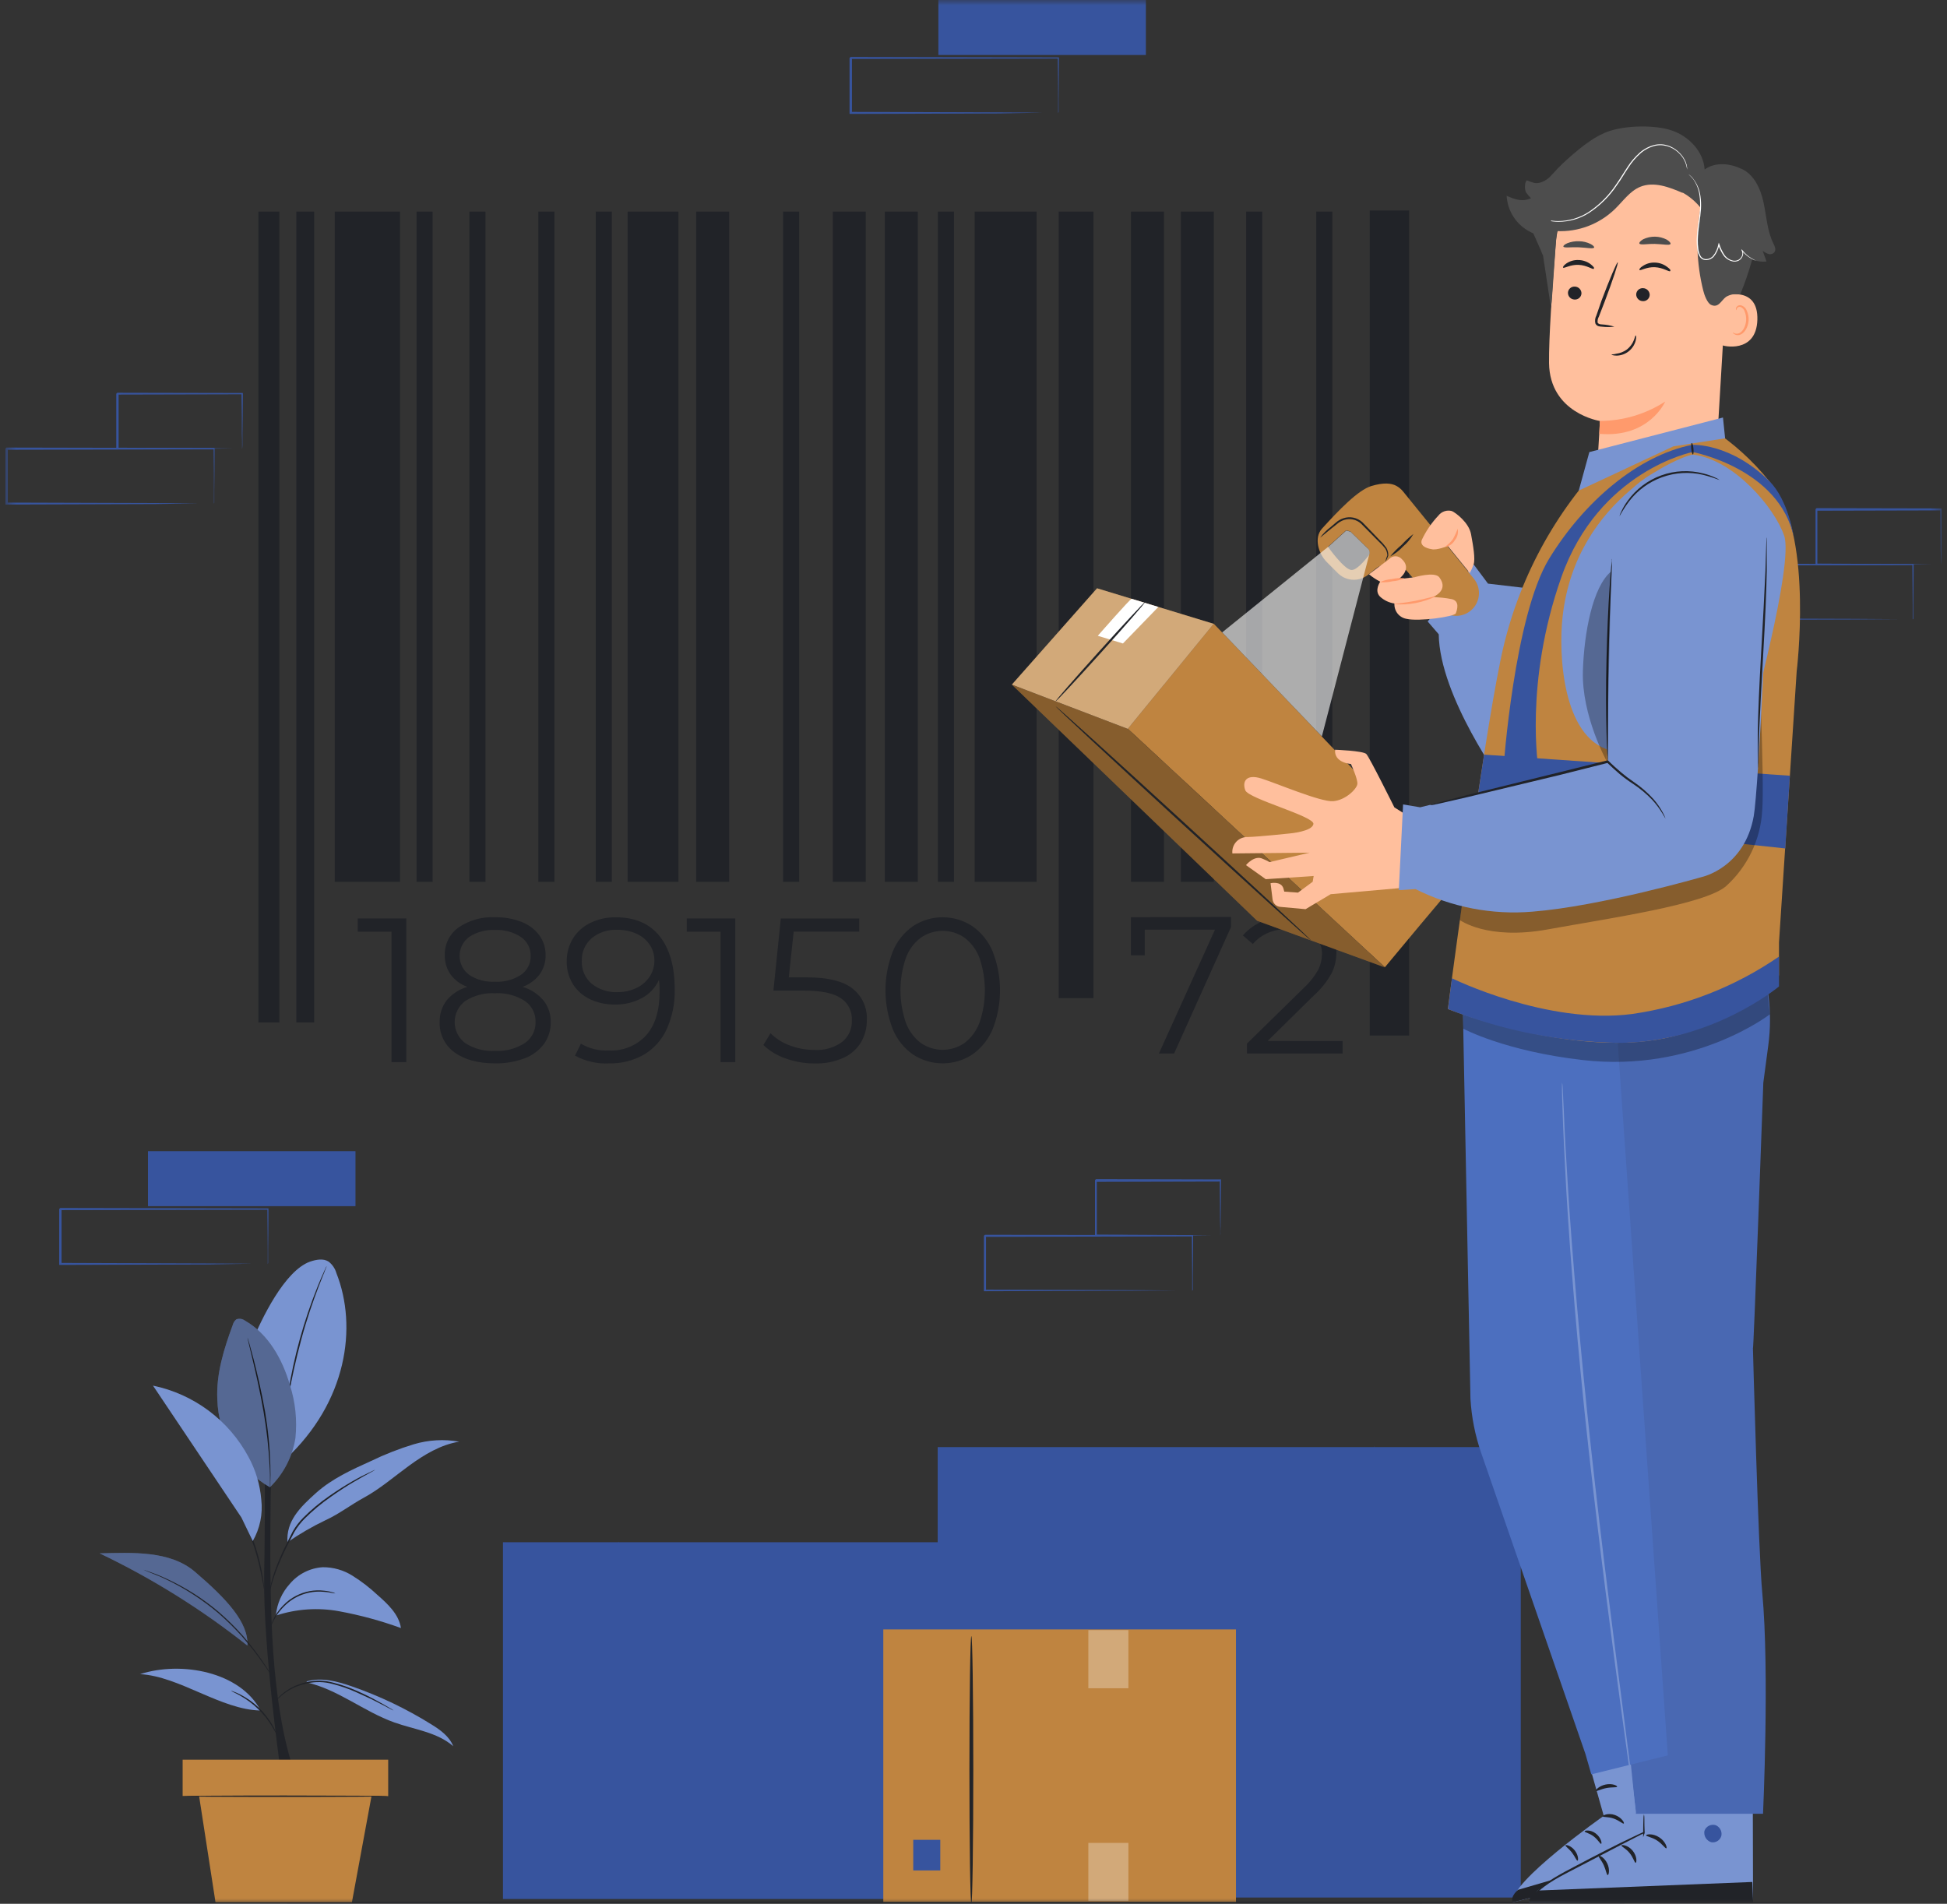 <?xml version="1.0" encoding="UTF-8"?> <svg xmlns="http://www.w3.org/2000/svg" width="181" height="177" viewBox="0 0 181 177" fill="none"><rect x="0" y="0" width="181" height="177" fill="#333333" stroke="none"/><g clip-path="url(#clip0_777_14854)"><mask id="mask0_777_14854" style="mask-type:luminance" maskUnits="userSpaceOnUse" x="0" y="0" width="181" height="177"><path d="M180.5 0H0.5V177H180.5V0Z" fill="white"></path></mask><g mask="url(#mask0_777_14854)"><path d="M33.047 107.027H13.756V112.139H33.047V107.027Z" fill="#37549E"></path><path d="M24.89 117.524C24.89 117.524 24.89 117.489 24.89 117.429V117.167C24.89 116.929 24.89 116.591 24.89 116.162C24.89 115.28 24.87 114.01 24.854 112.413L24.914 112.472L5.623 112.508C5.666 112.465 5.524 112.608 5.722 112.413V115.002C5.722 115.852 5.722 116.694 5.722 117.516L5.627 117.417L19.374 117.465L23.434 117.489H24.529H24.818C24.851 117.485 24.885 117.485 24.918 117.489H24.83H24.553H23.478L19.414 117.56L5.599 117.604H5.504V117.509C5.504 116.686 5.504 115.844 5.504 114.994V112.405L5.603 112.306L24.894 112.345H24.957V112.397C24.957 114.01 24.933 115.292 24.925 116.182C24.925 116.607 24.925 116.937 24.925 117.175C24.925 117.278 24.925 117.362 24.925 117.425C24.919 117.46 24.907 117.493 24.89 117.524Z" fill="#37549E"></path><path d="M106.525 0H87.234V5.112H106.525V0Z" fill="#37549E"></path><path d="M98.368 10.497C98.368 10.497 98.368 10.461 98.368 10.402V10.139C98.368 9.901 98.368 9.563 98.368 9.135C98.368 8.253 98.368 6.982 98.333 5.385L98.392 5.445L79.101 5.481L79.201 5.385V7.983C79.201 8.837 79.201 9.675 79.201 10.497L79.105 10.402L92.853 10.445L96.913 10.469H98.007H98.297H98.396H98.309H98.031H96.957L92.888 10.548L79.074 10.592H78.978V10.497C78.978 9.673 78.978 8.835 78.978 7.983V5.393L79.078 5.294L98.368 5.334H98.44V5.393C98.44 7.006 98.416 8.289 98.408 9.178C98.408 9.603 98.408 9.933 98.408 10.171C98.408 10.274 98.408 10.358 98.408 10.421C98.398 10.448 98.385 10.473 98.368 10.497Z" fill="#37549E"></path><path d="M110.831 120.003C110.827 119.973 110.827 119.942 110.831 119.912V119.65C110.831 119.407 110.831 119.074 110.831 118.645C110.831 117.763 110.811 116.492 110.799 114.892L110.858 114.951L91.568 114.991C91.612 114.947 91.469 115.09 91.663 114.892V119.999L91.568 119.904L105.315 119.947L109.371 119.975H110.47H110.755H110.858C110.828 119.979 110.797 119.979 110.767 119.975H110.493H109.415L105.382 120.003L91.568 120.047H91.469V114.895C91.663 114.701 91.524 114.844 91.568 114.8L110.858 114.836H110.918V114.895C110.918 116.512 110.894 117.791 110.886 118.684C110.886 119.109 110.886 119.439 110.886 119.677V119.928C110.87 119.954 110.851 119.98 110.831 120.003Z" fill="#37549E"></path><path d="M113.445 114.892C113.445 114.892 113.445 114.856 113.445 114.796C113.445 114.737 113.445 114.633 113.445 114.526C113.445 114.272 113.445 113.93 113.425 113.501C113.425 112.604 113.405 111.337 113.389 109.78L113.456 109.852L101.866 109.879L101.965 109.78V112.397C101.965 113.255 101.965 114.081 101.965 114.876L101.87 114.784L110.161 114.828L112.58 114.852H113.23H113.46C113.391 114.857 113.32 114.857 113.25 114.852H112.62L110.241 114.88L101.886 114.923H101.795V114.828C101.795 114.034 101.795 113.208 101.795 112.35V109.72L101.894 109.621L113.484 109.649H113.508V109.72C113.508 111.309 113.48 112.576 113.472 113.482C113.472 113.907 113.472 114.244 113.453 114.49C113.464 114.624 113.461 114.758 113.445 114.892Z" fill="#37549E"></path><path d="M19.89 46.83C19.89 46.83 19.89 46.794 19.89 46.735V46.473C19.89 46.234 19.89 45.897 19.89 45.468C19.89 44.586 19.89 43.319 19.858 41.719L19.918 41.778L0.627 41.818C0.671 41.774 0.528 41.913 0.726 41.719V43.017C0.726 43.45 0.726 43.879 0.726 44.308V46.822L0.631 46.727L14.378 46.77L18.435 46.798H19.533H19.818H19.922H19.834H19.557H18.482L14.414 46.866L0.599 46.91H0.5V46.814C0.5 45.993 0.5 45.155 0.5 44.3V41.711L0.599 41.611L19.89 41.651H19.949V41.703C19.949 43.315 19.925 44.598 19.918 45.488C19.918 45.913 19.918 46.242 19.918 46.481V46.731C19.913 46.765 19.904 46.799 19.89 46.83Z" fill="#37549E"></path><path d="M22.506 41.702C22.5 41.669 22.5 41.636 22.506 41.603C22.506 41.532 22.506 41.44 22.506 41.333C22.506 41.083 22.506 40.741 22.486 40.308C22.486 39.411 22.486 38.148 22.45 36.591L22.522 36.658L10.931 36.686L11.027 36.591V39.24C11.027 40.094 11.027 40.924 11.027 41.718L10.935 41.623L19.227 41.667L21.641 41.694H22.292H22.526C22.456 41.7 22.385 41.7 22.316 41.694H21.681L19.302 41.718L10.947 41.762H10.809V41.702C10.809 40.908 10.809 40.078 10.809 39.224V36.615C10.785 36.615 10.995 36.428 10.908 36.515L22.506 36.539H22.577V36.611C22.577 38.199 22.546 39.466 22.538 40.372C22.538 40.797 22.538 41.134 22.538 41.381C22.538 41.627 22.51 41.722 22.506 41.702Z" fill="#37549E"></path><path d="M177.811 57.589C177.807 57.558 177.807 57.528 177.811 57.497V57.235C177.811 56.997 177.811 56.659 177.811 56.23C177.811 55.349 177.791 54.078 177.779 52.477L177.838 52.537L158.548 52.577C158.591 52.533 158.449 52.676 158.643 52.477V57.589L158.548 57.493L172.295 57.537L176.351 57.565H177.45H177.735H177.838C177.838 57.565 177.811 57.565 177.747 57.565H177.474H176.395L172.362 57.593L158.548 57.636H158.449V52.497C158.643 52.303 158.504 52.446 158.548 52.402L177.838 52.438H177.898V52.497C177.898 54.114 177.874 55.392 177.866 56.286C177.866 56.711 177.866 57.041 177.866 57.279V57.529C177.849 57.551 177.831 57.571 177.811 57.589Z" fill="#37549E"></path><path d="M180.429 52.493C180.423 52.462 180.423 52.429 180.429 52.398C180.429 52.323 180.429 52.235 180.429 52.128C180.429 51.874 180.429 51.532 180.409 51.103C180.409 50.206 180.389 48.939 180.373 47.382L180.444 47.453L168.854 47.481C168.763 47.569 168.969 47.362 168.949 47.382V50.011C168.949 50.869 168.949 51.695 168.949 52.489L168.854 52.398L177.145 52.442L179.564 52.469H180.214H180.448C180.378 52.475 180.308 52.475 180.238 52.469H179.604L177.225 52.497L168.87 52.541H168.779V52.446C168.779 51.651 168.779 50.825 168.779 49.967V47.338C168.755 47.362 168.965 47.151 168.878 47.243L180.468 47.267H180.52V47.334C180.52 48.923 180.492 50.19 180.484 51.095C180.484 51.52 180.484 51.858 180.464 52.108C180.46 52.237 180.448 52.366 180.429 52.493Z" fill="#37549E"></path><path d="M46.758 176.555H89.693V143.384H46.758V176.555Z" fill="#37549E"></path><path d="M57.515 176.341C57.575 176.341 57.622 168.946 57.622 159.831C57.622 150.716 57.575 143.317 57.515 143.317C57.456 143.317 57.408 150.708 57.408 159.831C57.408 168.953 57.456 176.341 57.515 176.341Z" fill="#37549E"></path><path d="M50.398 172.73H53.69V169.005H50.398V172.73Z" fill="#37549E"></path><path d="M76.596 143.472H71.719V150.549H76.596V143.472Z" fill="#37549E"></path><path d="M76.596 169.379H71.719V176.456H76.596V169.379Z" fill="#37549E"></path><path d="M141.376 134.539H87.172V176.416H141.376V134.539Z" fill="#37549E"></path><path d="M127.783 176.118C127.723 176.118 127.676 166.785 127.676 155.271C127.676 143.757 127.723 134.424 127.783 134.424C127.842 134.424 127.89 143.757 127.89 155.271C127.89 166.785 127.854 176.118 127.783 176.118Z" fill="#37549E"></path><path d="M136.779 166.884H132.623V171.59H136.779V166.884Z" fill="#37549E"></path><path d="M109.869 134.646H103.711V143.583H109.869V134.646Z" fill="#37549E"></path><path d="M109.869 167.353H103.711V176.289H109.869V167.353Z" fill="#37549E"></path><path d="M172.506 176.892C172.506 176.952 135.051 177 88.861 177C42.67 177 5.195 176.952 5.195 176.892C5.195 176.833 42.643 176.789 88.861 176.789C135.079 176.789 172.506 176.837 172.506 176.892Z" fill="#212328"></path><path d="M26.146 165.065C26.146 165.065 24.425 153.218 24.56 146.323C24.695 139.428 24.56 131.672 24.56 131.672H25.353C25.353 131.672 24.814 145.358 25.401 153.611C25.988 161.864 27.522 165.065 27.522 165.065H26.146Z" fill="#212328"></path><path d="M31.27 118.355C31.148 117.934 30.895 117.562 30.549 117.294C30.045 116.973 29.387 117.108 28.828 117.294C26.449 118.144 24.307 122.616 23.336 124.972L26.508 135.695C32.258 130.369 33.253 123.371 31.27 118.355Z" fill="#7994D1"></path><path d="M30.362 117.716C30.362 117.716 30.362 117.767 30.319 117.855C30.275 117.942 30.223 118.089 30.164 118.252C30.021 118.59 29.827 119.082 29.593 119.69C29.125 120.909 28.526 122.613 28.007 124.535C27.488 126.457 27.111 128.225 26.885 129.512C26.77 130.151 26.686 130.675 26.631 131.037C26.603 131.203 26.579 131.343 26.564 131.434C26.558 131.484 26.548 131.533 26.532 131.581C26.526 131.532 26.526 131.483 26.532 131.434C26.532 131.323 26.56 131.184 26.576 131.013C26.615 130.651 26.686 130.123 26.79 129.48C27.327 126.109 28.241 122.809 29.514 119.642C29.759 119.034 29.97 118.546 30.124 118.216L30.303 117.819C30.32 117.783 30.339 117.748 30.362 117.716Z" fill="#212328"></path><path d="M25.104 138.277C23.657 137.452 22.445 136.268 21.587 134.839C20.728 133.409 20.252 131.782 20.203 130.115C20.088 127.732 20.818 125.397 21.647 123.16C21.698 122.958 21.817 122.78 21.984 122.656C22.116 122.61 22.258 122.598 22.396 122.62C22.534 122.642 22.665 122.698 22.777 122.783C24.942 124.018 26.254 126.358 26.952 128.772C27.461 130.361 27.635 132.038 27.464 133.697C27.186 135.441 26.352 137.048 25.084 138.277" fill="#7994D1"></path><path d="M25.103 138.277C25.098 138.229 25.098 138.181 25.103 138.134C25.103 138.027 25.103 137.892 25.103 137.737C25.103 137.379 25.103 136.863 25.06 136.224C24.973 134.562 24.788 132.907 24.505 131.267C24.175 129.345 23.775 127.621 23.478 126.378C23.331 125.77 23.212 125.27 23.125 124.904C23.089 124.742 23.057 124.607 23.034 124.507C23.02 124.461 23.012 124.413 23.01 124.364C23.03 124.407 23.047 124.453 23.057 124.499C23.089 124.603 23.129 124.734 23.176 124.896C23.271 125.238 23.41 125.738 23.573 126.358C23.89 127.597 24.306 129.321 24.64 131.247C24.918 132.894 25.082 134.558 25.131 136.228C25.151 136.867 25.151 137.383 25.131 137.745C25.131 137.912 25.131 138.047 25.131 138.142C25.129 138.188 25.119 138.234 25.103 138.277Z" fill="#212328"></path><g opacity="0.3"><path d="M25.104 138.277C23.657 137.452 22.445 136.268 21.587 134.839C20.728 133.409 20.252 131.782 20.203 130.115C20.088 127.732 20.818 125.397 21.647 123.16C21.698 122.958 21.817 122.78 21.984 122.656C22.116 122.61 22.258 122.598 22.396 122.62C22.534 122.642 22.665 122.698 22.777 122.783C24.942 124.018 26.254 126.358 26.952 128.772C27.461 130.361 27.635 132.038 27.464 133.697C27.186 135.441 26.352 137.048 25.084 138.277" fill="black"></path></g><path d="M28.467 156.407C31.401 157.054 33.82 159.128 36.651 160.136C38.523 160.804 40.64 161.038 42.135 162.349C41.778 161.443 40.945 160.839 40.101 160.319C37.769 158.864 35.282 157.675 32.686 156.776C31.354 156.316 29.91 155.93 28.55 156.308" fill="#7994D1"></path><path d="M24.227 159.028C20.551 158.968 16.693 155.851 13.025 155.648C16.852 154.409 22.332 155.422 24.227 159.028Z" fill="#7994D1"></path><path d="M25.662 150.199C27.556 149.577 29.575 149.441 31.535 149.802C33.487 150.162 35.406 150.684 37.273 151.363C37.082 150.084 36.051 149.127 35.08 148.277C34.371 147.612 33.599 147.017 32.776 146.502C31.946 145.975 30.983 145.699 30 145.707C29.415 145.745 28.843 145.9 28.319 146.165C27.795 146.429 27.33 146.796 26.951 147.244C26.209 148.057 25.751 149.09 25.646 150.187" fill="#7994D1"></path><path d="M18.122 146.132C15.806 144.147 12.305 144.349 9.264 144.417C14.148 146.751 18.756 149.627 22.999 152.991C23.122 150.839 21.044 148.631 18.122 146.132Z" fill="#7994D1"></path><g opacity="0.3"><path d="M18.122 146.132C15.806 144.147 12.305 144.349 9.264 144.417C14.148 146.751 18.756 149.627 22.999 152.991C23.122 150.839 21.044 148.631 18.122 146.132Z" fill="black"></path></g><path d="M26.701 143.404C27.833 142.618 29.027 141.925 30.27 141.331C31.487 140.779 32.625 139.897 33.799 139.258C35.325 138.431 36.646 137.272 38.046 136.255C39.445 135.238 40.984 134.305 42.693 134.035C41.283 133.783 39.834 133.866 38.462 134.277C37.102 134.691 35.776 135.21 34.497 135.83C32.693 136.644 30.857 137.478 29.382 138.801C27.907 140.123 26.574 141.426 26.729 143.404" fill="#7994D1"></path><path d="M36.584 159.029C36.542 159.016 36.502 158.999 36.465 158.977L36.144 158.81C35.87 158.663 35.47 158.445 34.954 158.191C34.709 158.06 34.435 157.925 34.138 157.794C33.84 157.663 33.519 157.504 33.182 157.357C32.452 157.025 31.695 156.759 30.918 156.562C30.15 156.348 29.34 156.327 28.562 156.503C28.222 156.576 27.888 156.675 27.563 156.801C26.873 157.081 26.253 157.508 25.743 158.052C25.529 158.282 25.426 158.421 25.418 158.413C25.436 158.375 25.459 158.339 25.485 158.306C25.553 158.206 25.627 158.11 25.707 158.02C25.996 157.679 26.332 157.382 26.707 157.138C26.963 156.965 27.237 156.819 27.524 156.701C27.851 156.568 28.189 156.462 28.535 156.384C29.331 156.2 30.161 156.216 30.95 156.431C31.732 156.628 32.495 156.893 33.23 157.226C33.571 157.377 33.888 157.524 34.185 157.674C34.483 157.825 34.752 157.96 34.998 158.099C35.494 158.362 35.886 158.592 36.156 158.755L36.465 158.941C36.508 158.965 36.548 158.994 36.584 159.029Z" fill="#212328"></path><path d="M21.485 157.201C21.564 157.213 21.642 157.235 21.715 157.269C21.919 157.344 22.119 157.432 22.313 157.531C23.609 158.187 24.679 159.216 25.386 160.486C25.491 160.676 25.585 160.872 25.668 161.074C25.727 161.217 25.755 161.3 25.743 161.3C25.731 161.3 25.588 160.998 25.303 160.534C24.566 159.31 23.52 158.303 22.27 157.614C21.794 157.348 21.477 157.225 21.485 157.201Z" fill="#212328"></path><path d="M13.355 145.95L13.51 145.994L13.954 146.153L14.648 146.411C14.918 146.51 15.215 146.661 15.548 146.808C17.27 147.607 18.877 148.632 20.326 149.858C21.118 150.541 21.864 151.276 22.559 152.059C23.189 152.789 23.724 153.472 24.145 154.068C24.565 154.664 24.882 155.16 25.1 155.502L25.35 155.899C25.384 155.943 25.412 155.991 25.433 156.042C25.396 156.002 25.362 155.96 25.33 155.915C25.267 155.828 25.172 155.701 25.057 155.518C24.827 155.184 24.498 154.7 24.07 154.112C23.641 153.524 23.106 152.849 22.483 152.126C21.788 151.352 21.045 150.622 20.259 149.942C18.814 148.725 17.222 147.694 15.521 146.876C15.191 146.725 14.898 146.57 14.632 146.478L13.946 146.2L13.514 146.022C13.459 146.003 13.406 145.979 13.355 145.95Z" fill="#212328"></path><path d="M31.175 148.142C31.076 148.138 30.978 148.125 30.882 148.102L30.545 148.039C30.414 148.015 30.259 148.015 30.093 147.995C29.42 147.931 28.741 148.018 28.106 148.25C27.471 148.481 26.895 148.851 26.421 149.334C26.14 149.61 25.891 149.918 25.679 150.251C25.488 150.56 25.32 150.883 25.176 151.216C25.186 151.116 25.211 151.018 25.251 150.926C25.344 150.673 25.461 150.43 25.6 150.199C25.804 149.854 26.051 149.535 26.334 149.25C26.678 148.89 27.08 148.591 27.523 148.365C28.321 147.95 29.224 147.784 30.116 147.888C30.287 147.912 30.442 147.92 30.572 147.951L30.91 148.039C31.003 148.06 31.092 148.095 31.175 148.142Z" fill="#212328"></path><path d="M34.87 136.652C34.826 136.686 34.778 136.716 34.727 136.74L34.331 136.962C33.974 137.153 33.462 137.439 32.84 137.804C32.217 138.169 31.488 138.638 30.71 139.194C29.861 139.785 29.065 140.449 28.331 141.18C27.955 141.556 27.629 141.979 27.36 142.439C27.106 142.911 26.876 143.376 26.67 143.773C26.29 144.531 25.95 145.308 25.651 146.101C25.451 146.638 25.283 147.187 25.147 147.745C25.056 148.142 25.02 148.361 25.009 148.357C25.002 148.302 25.002 148.248 25.009 148.194C25.009 148.09 25.044 147.932 25.084 147.733C25.196 147.169 25.349 146.614 25.544 146.073C25.831 145.27 26.165 144.485 26.543 143.722C26.753 143.293 26.979 142.84 27.217 142.375C27.49 141.903 27.825 141.468 28.212 141.084C28.945 140.352 29.741 139.688 30.592 139.099C31.385 138.543 32.114 138.094 32.745 137.728C33.375 137.363 33.895 137.101 34.259 136.934L34.68 136.732C34.74 136.698 34.804 136.671 34.87 136.652Z" fill="#212328"></path><path d="M24.566 147.797C24.53 147.697 24.506 147.593 24.494 147.487C24.451 147.261 24.395 146.975 24.332 146.637C24.156 145.704 23.924 144.782 23.638 143.877C23.341 142.974 22.99 142.089 22.587 141.228L22.23 140.434C22.181 140.34 22.141 140.241 22.111 140.14C22.177 140.224 22.231 140.316 22.274 140.414C22.373 140.592 22.508 140.855 22.67 141.184C23.1 142.037 23.465 142.921 23.761 143.829C24.052 144.738 24.273 145.667 24.423 146.609C24.482 146.971 24.522 147.265 24.542 147.467C24.561 147.576 24.569 147.687 24.566 147.797Z" fill="#212328"></path><path d="M24.29 139.424C24.176 138.032 23.77 136.679 23.101 135.453C22.195 133.765 20.93 132.297 19.396 131.151C17.862 130.006 16.096 129.212 14.223 128.824C16.969 132.912 19.709 137 22.443 141.088L23.497 143.277C24.166 142.111 24.445 140.76 24.29 139.424Z" fill="#7994D1"></path><path d="M36.087 163.6H16.979V166.991H36.087V163.6Z" fill="#BF8440"></path><path d="M18.406 166.32L20.032 176.845H32.717L34.66 166.32H18.406Z" fill="#BF8440"></path><path d="M36.075 166.999C36.075 167.035 31.765 167.063 26.448 167.063C21.13 167.063 16.824 167.035 16.824 166.999C16.824 166.963 21.13 166.932 26.448 166.932C31.765 166.932 36.075 166.959 36.075 166.999Z" fill="#212328"></path><path d="M82.115 176.817H114.9V151.49H82.115V176.817Z" fill="#BF8440"></path><path d="M84.898 173.898H87.412V171.051H84.898V173.898Z" fill="#37549E"></path><g opacity="0.3"><path d="M104.9 151.554H101.176V156.959H104.9V151.554Z" fill="white"></path></g><g opacity="0.3"><path d="M104.9 171.337H101.176V176.742H104.9V171.337Z" fill="white"></path></g><path d="M90.3 176.992C90.2 176.992 90.121 171.431 90.121 164.549C90.121 157.666 90.2 152.109 90.3 152.109C90.399 152.109 90.482 157.67 90.482 164.549C90.482 171.427 90.399 176.992 90.3 176.992Z" fill="#212328"></path><path d="M25.972 19.672H24.021V95.058H25.972V19.672Z" fill="#212328"></path><path d="M29.204 19.672H27.551V95.058H29.204V19.672Z" fill="#212328"></path><path d="M37.186 19.672H31.119V81.987H37.186V19.672Z" fill="#212328"></path><path d="M40.219 19.672H38.725V81.987H40.219V19.672Z" fill="#212328"></path><path d="M45.132 19.672H43.637V81.987H45.132V19.672Z" fill="#212328"></path><path d="M51.54 19.672H50.045V81.987H51.54V19.672Z" fill="#212328"></path><path d="M56.878 19.672H55.383V81.987H56.878V19.672Z" fill="#212328"></path><path d="M74.292 19.672H72.797V81.987H74.292V19.672Z" fill="#212328"></path><path d="M101.648 19.672H98.42V92.798H101.648V19.672Z" fill="#212328"></path><path d="M117.342 19.672H115.848V81.987H117.342V19.672Z" fill="#212328"></path><path d="M123.86 19.672H122.365V81.987H123.86V19.672Z" fill="#212328"></path><path d="M130.999 19.572H127.336V96.273H130.999V19.572Z" fill="#212328"></path><path d="M88.686 19.672H87.191V81.987H88.686V19.672Z" fill="#212328"></path><path d="M67.786 19.672H64.721V81.987H67.786V19.672Z" fill="#212328"></path><path d="M80.485 19.672H77.42V81.987H80.485V19.672Z" fill="#212328"></path><path d="M85.323 19.672H82.258V81.987H85.323V19.672Z" fill="#212328"></path><path d="M108.207 19.672H105.141V81.987H108.207V19.672Z" fill="#212328"></path><path d="M112.842 19.672H109.777V81.987H112.842V19.672Z" fill="#212328"></path><path d="M96.367 19.672H90.606V81.987H96.367V19.672Z" fill="#212328"></path><path d="M63.07 19.672H58.348V81.987H63.07V19.672Z" fill="#212328"></path><path d="M37.772 85.391V98.747H36.396V86.618H33.256V85.391H37.772Z" fill="#212328"></path><path d="M50.52 93.007C50.977 93.58 51.217 94.296 51.199 95.029C51.214 95.756 50.992 96.469 50.568 97.059C50.109 97.669 49.484 98.134 48.768 98.397C47.888 98.724 46.954 98.882 46.016 98.862C44.43 98.862 43.173 98.519 42.245 97.833C41.804 97.515 41.448 97.092 41.209 96.603C40.969 96.114 40.854 95.573 40.873 95.029C40.852 94.296 41.084 93.577 41.531 92.996C42.033 92.4 42.699 91.966 43.447 91.749C42.822 91.529 42.277 91.126 41.884 90.593C41.521 90.07 41.333 89.446 41.349 88.809C41.334 88.309 41.441 87.813 41.663 87.364C41.884 86.915 42.212 86.528 42.618 86.236C43.615 85.553 44.809 85.217 46.016 85.279C46.857 85.262 47.693 85.407 48.478 85.708C49.131 85.958 49.702 86.384 50.128 86.939C50.523 87.481 50.73 88.138 50.719 88.809C50.733 89.449 50.538 90.075 50.164 90.593C49.758 91.124 49.207 91.525 48.578 91.749C49.334 91.969 50.009 92.407 50.52 93.007ZM48.788 96.979C49.105 96.761 49.363 96.467 49.538 96.124C49.712 95.78 49.798 95.398 49.787 95.013C49.798 94.629 49.713 94.249 49.538 93.907C49.363 93.566 49.105 93.274 48.788 93.059C47.959 92.537 46.989 92.287 46.012 92.344C45.043 92.29 44.081 92.54 43.26 93.059C42.952 93.285 42.702 93.581 42.529 93.922C42.356 94.263 42.266 94.641 42.266 95.023C42.266 95.406 42.356 95.783 42.529 96.124C42.702 96.465 42.952 96.761 43.26 96.987C44.087 97.513 45.059 97.763 46.036 97.702C47.006 97.754 47.969 97.5 48.788 96.975V96.979ZM43.597 90.624C44.313 91.094 45.161 91.321 46.016 91.272C46.873 91.321 47.723 91.094 48.443 90.624C48.723 90.432 48.951 90.172 49.106 89.869C49.261 89.566 49.338 89.229 49.331 88.889C49.342 88.541 49.264 88.195 49.106 87.885C48.948 87.575 48.715 87.309 48.427 87.114C47.712 86.648 46.868 86.42 46.016 86.462C45.164 86.417 44.319 86.645 43.605 87.114C43.332 87.317 43.11 87.582 42.957 87.887C42.804 88.192 42.725 88.528 42.725 88.869C42.725 89.21 42.804 89.546 42.957 89.851C43.11 90.156 43.332 90.421 43.605 90.624H43.597Z" fill="#212328"></path><path d="M61.311 87.026C62.249 88.191 62.72 89.836 62.722 91.959C62.76 93.26 62.498 94.552 61.957 95.736C61.498 96.713 60.754 97.527 59.824 98.072C58.847 98.617 57.742 98.891 56.624 98.866C55.52 98.922 54.422 98.672 53.452 98.143L54.003 97.035C54.787 97.495 55.689 97.714 56.596 97.666C57.241 97.7 57.885 97.592 58.484 97.35C59.083 97.107 59.621 96.737 60.062 96.264C60.898 95.327 61.319 93.973 61.319 92.189C61.319 91.86 61.319 91.499 61.259 91.101C60.931 91.825 60.374 92.42 59.673 92.793C58.906 93.202 58.048 93.408 57.179 93.393C56.373 93.408 55.574 93.238 54.844 92.896C54.193 92.589 53.643 92.103 53.258 91.494C52.869 90.861 52.67 90.129 52.687 89.385C52.673 88.625 52.878 87.876 53.277 87.229C53.673 86.604 54.238 86.105 54.907 85.791C55.635 85.444 56.433 85.27 57.239 85.283C59.015 85.28 60.372 85.861 61.311 87.026ZM59.185 91.844C59.677 91.612 60.095 91.249 60.395 90.795C60.687 90.354 60.841 89.835 60.835 89.306C60.842 88.806 60.704 88.315 60.438 87.892C60.143 87.442 59.732 87.08 59.249 86.844C58.653 86.565 58 86.429 57.342 86.447C56.487 86.409 55.648 86.693 54.99 87.241C54.692 87.503 54.456 87.828 54.3 88.193C54.144 88.558 54.071 88.953 54.086 89.35C54.07 89.745 54.142 90.139 54.299 90.502C54.456 90.865 54.692 91.188 54.99 91.447C55.681 92.002 56.552 92.285 57.437 92.241C58.042 92.244 58.641 92.108 59.185 91.844Z" fill="#212328"></path><path d="M68.356 85.391V98.747H66.984V86.618H63.844V85.391H68.356Z" fill="#212328"></path><path d="M79.26 91.912C79.697 92.255 80.045 92.698 80.275 93.204C80.506 93.71 80.612 94.264 80.584 94.819C80.597 95.552 80.409 96.275 80.041 96.908C79.654 97.54 79.086 98.041 78.411 98.346C77.574 98.719 76.663 98.899 75.747 98.87C74.821 98.875 73.902 98.718 73.031 98.406C72.26 98.144 71.555 97.717 70.965 97.155L71.631 96.066C72.129 96.56 72.726 96.94 73.383 97.182C74.131 97.472 74.926 97.618 75.727 97.611C76.641 97.67 77.547 97.408 78.288 96.869C78.583 96.631 78.818 96.327 78.975 95.983C79.132 95.638 79.206 95.261 79.192 94.883C79.216 94.478 79.134 94.074 78.955 93.71C78.777 93.346 78.507 93.035 78.174 92.806C77.495 92.337 76.35 92.099 74.736 92.099H71.9L72.587 85.391H79.879V86.614H73.784L73.328 90.868H75.045C76.975 90.87 78.38 91.218 79.26 91.912Z" fill="#212328"></path><path d="M84.88 98.044C84.04 97.456 83.386 96.638 82.996 95.689C82.092 93.363 82.092 90.782 82.996 88.457C83.386 87.507 84.04 86.69 84.88 86.101C85.698 85.565 86.654 85.279 87.632 85.279C88.609 85.279 89.566 85.565 90.383 86.101C91.226 86.69 91.883 87.507 92.279 88.457C93.194 90.78 93.194 93.365 92.279 95.689C91.883 96.638 91.226 97.455 90.383 98.044C89.565 98.578 88.609 98.862 87.632 98.862C86.654 98.862 85.698 98.578 84.88 98.044ZM89.682 96.956C90.309 96.469 90.787 95.815 91.061 95.069C91.722 93.126 91.722 91.019 91.061 89.076C90.787 88.33 90.309 87.676 89.682 87.19C89.081 86.768 88.366 86.542 87.634 86.542C86.901 86.542 86.186 86.768 85.585 87.19C84.956 87.674 84.477 88.329 84.206 89.076C83.545 91.019 83.545 93.126 84.206 95.069C84.477 95.817 84.956 96.471 85.585 96.956C86.186 97.377 86.901 97.603 87.634 97.603C88.366 97.603 89.081 97.377 89.682 96.956Z" fill="#212328"></path><path d="M114.441 85.251V86.184L109.147 97.948H107.736L112.95 86.431H106.419V88.814H105.135V85.275L114.441 85.251Z" fill="#212328"></path><path d="M124.814 96.784V97.948H115.924V97.023L121.194 91.86C121.73 91.371 122.185 90.8 122.542 90.168C122.768 89.721 122.889 89.227 122.895 88.726C122.912 88.394 122.851 88.063 122.717 87.759C122.584 87.455 122.381 87.186 122.125 86.975C121.486 86.518 120.709 86.296 119.925 86.347C118.442 86.347 117.289 86.82 116.467 87.765L115.543 86.971C116.057 86.377 116.706 85.917 117.435 85.628C118.263 85.302 119.146 85.142 120.036 85.156C121.133 85.096 122.217 85.42 123.101 86.073C123.474 86.372 123.771 86.756 123.968 87.192C124.165 87.628 124.257 88.105 124.235 88.583C124.234 89.237 124.085 89.882 123.799 90.469C123.37 91.247 122.814 91.947 122.153 92.539L117.843 96.781L124.814 96.784Z" fill="#212328"></path><path d="M101.985 54.693L94.066 63.65L104.844 67.764L112.834 57.998L101.985 54.693Z" fill="#BF8440"></path><path d="M112.834 57.986C112.834 57.986 135.705 81.776 135.487 81.923C135.269 82.07 128.746 89.926 128.746 89.926L104.848 67.753L112.834 57.986Z" fill="#BF8440"></path><path d="M94.066 63.649L116.867 85.605L128.742 89.938L104.844 67.764L94.066 63.649Z" fill="#BF8440"></path><g opacity="0.3"><path d="M94.066 63.649L116.867 85.605L128.742 89.938L104.844 67.764L94.066 63.649Z" fill="black"></path></g><g opacity="0.3"><path d="M101.985 54.693L94.066 63.65L104.844 67.764L112.834 57.998L101.985 54.693Z" fill="white"></path></g><path d="M124.114 69.702C124.114 69.702 126.723 69.801 127.016 70.099C127.31 70.397 129.626 75.064 129.626 75.064L130.419 75.56L130.641 82.523L123.706 83.134L121.37 84.528L119.062 84.318C118.872 84.311 118.69 84.236 118.55 84.106C118.41 83.977 118.322 83.801 118.301 83.611L118.115 82.114C118.115 82.114 119.066 81.891 119.304 82.574L119.391 82.896L120.668 82.987L122.032 81.978L122.123 81.442L117.671 81.74L115.831 80.433C115.831 80.433 116.624 79.445 117.417 79.858C117.626 79.941 117.829 80.039 118.023 80.152L121.743 79.274L114.566 79.345C114.545 79.148 114.567 78.949 114.63 78.762C114.693 78.574 114.795 78.402 114.93 78.257C115.065 78.113 115.23 77.999 115.412 77.924C115.595 77.848 115.792 77.813 115.989 77.82C117.088 77.788 119.875 77.49 119.875 77.49C119.875 77.49 122.012 77.312 122.1 76.601C122.187 75.89 116.065 74.27 115.767 73.475C115.47 72.681 115.827 71.93 117.25 72.375C118.674 72.82 122.77 74.575 123.928 74.488C125.085 74.401 126.124 73.356 126.184 72.899C126.243 72.443 125.589 71.029 125.589 71.029C125.589 71.029 124.007 70.937 124.114 69.702Z" fill="#FFBF9D"></path><path d="M105.201 55.67C105.098 55.638 102.053 59.11 102.053 59.11L104.392 59.825L107.683 56.429L105.201 55.67Z" fill="white"></path><path d="M98.135 65.202C98.092 65.162 99.92 63.066 102.22 60.516C104.52 57.966 106.415 55.932 106.455 55.968C106.495 56.004 104.671 58.105 102.371 60.655C100.071 63.205 98.175 65.242 98.135 65.202Z" fill="#212328"></path><path d="M121.875 87.432C121.835 87.476 116.49 82.634 109.935 76.625C103.381 70.616 98.095 65.707 98.135 65.663C98.175 65.62 103.516 70.461 110.074 76.474C116.633 82.487 121.914 87.376 121.875 87.432Z" fill="#212328"></path><path d="M132.723 57.78L133.75 58.971C133.826 64.782 139.734 72.872 139.734 72.872L142.85 59.686L141.72 54.658L138.33 54.261L136.998 52.477L132.723 57.78Z" fill="#7994D1"></path><path d="M127.489 45.185C126.264 45.551 124.456 47.425 122.89 49.157C122.14 49.995 122.549 51.465 123.346 52.259L124.365 53.28C124.705 53.621 125.151 53.837 125.63 53.891C126.189 53.951 126.749 53.787 127.188 53.435L127.898 52.867C128.325 52.525 128.868 52.361 129.413 52.41C129.958 52.459 130.464 52.716 130.824 53.129L133.77 56.529C133.962 56.75 134.198 56.929 134.463 57.054C134.728 57.18 135.016 57.249 135.309 57.258C135.601 57.266 135.893 57.214 136.164 57.104C136.436 56.995 136.682 56.83 136.887 56.62C137.251 56.248 137.465 55.754 137.488 55.234C137.511 54.714 137.343 54.203 137.014 53.8L130.439 45.698C130.266 45.482 130.051 45.303 129.809 45.17C129.345 44.919 128.635 44.844 127.489 45.185Z" fill="#BF8440"></path><path d="M127.264 53.391C127.588 53.657 127.939 53.889 128.311 54.082C128.311 54.082 127.728 54.904 128.287 55.464C128.659 55.811 129.128 56.036 129.632 56.107C129.61 56.437 129.709 56.762 129.909 57.024C130.11 57.286 130.399 57.465 130.722 57.529C131.912 57.811 135.222 57.327 135.337 57.021C135.452 56.715 135.734 55.893 134.973 55.706C134.379 55.585 133.774 55.524 133.168 55.523C133.168 55.523 134.755 54.94 133.807 53.677C133.379 53.101 131.467 53.677 131.467 53.677L130.032 53.839C130.032 53.839 131.344 52.914 130.321 51.985C130.247 51.9 130.156 51.833 130.053 51.786C129.95 51.74 129.839 51.716 129.727 51.716C129.614 51.716 129.503 51.74 129.4 51.786C129.298 51.833 129.206 51.9 129.132 51.985L127.264 53.391Z" fill="#FFBF9D"></path><path d="M133.068 51.055C133.068 51.055 131.911 50.904 132.176 50.193C132.569 49.361 133.091 48.597 133.723 47.929C133.866 47.745 134.061 47.607 134.283 47.533C134.504 47.459 134.742 47.452 134.968 47.512C135.325 47.663 136.554 48.585 136.752 49.657C136.95 50.729 137.168 51.976 136.99 52.481C136.896 52.756 136.778 53.021 136.637 53.275L134.595 50.761C134.595 50.761 133.556 51.19 133.068 51.055Z" fill="#FFBF9D"></path><path d="M128.782 52.255C128.823 52.041 128.887 51.831 128.972 51.631C128.964 51.404 128.896 51.183 128.774 50.992C128.586 50.754 128.379 50.532 128.155 50.328L126.53 48.684C126.319 48.492 126.061 48.36 125.783 48.3C125.504 48.24 125.215 48.254 124.944 48.342C124.707 48.425 124.487 48.551 124.297 48.716L123.766 49.137L123.005 49.76C122.822 49.907 122.731 49.991 122.723 49.987C122.991 49.622 123.31 49.298 123.671 49.026C123.829 48.886 124.004 48.736 124.194 48.581C124.395 48.403 124.63 48.268 124.884 48.184C125.185 48.082 125.508 48.062 125.819 48.127C126.129 48.192 126.417 48.339 126.653 48.553C127.259 49.161 127.795 49.744 128.266 50.225C128.494 50.443 128.701 50.681 128.885 50.936C129.008 51.154 129.068 51.401 129.06 51.651C128.992 51.863 128.899 52.066 128.782 52.255Z" fill="#212328"></path><path d="M131.395 49.645C131.147 50.087 130.82 50.48 130.432 50.805C130.092 51.179 129.689 51.489 129.242 51.723C129.559 51.335 129.912 50.979 130.297 50.658C130.631 50.288 130.999 49.949 131.395 49.645Z" fill="#212328"></path><path d="M130.559 53.76C130.208 53.921 129.83 54.016 129.445 54.042C129.069 54.135 128.68 54.161 128.295 54.117C128.649 53.959 129.027 53.863 129.413 53.836C129.788 53.745 130.176 53.719 130.559 53.76Z" fill="#FF9A6C"></path><path d="M133.516 55.428C132.307 56.021 130.961 56.279 129.619 56.175C129.619 56.115 130.507 56.071 131.577 55.861C132.648 55.65 133.497 55.368 133.516 55.428Z" fill="#FF9A6C"></path><path d="M135.507 49.157C135.549 49.342 135.547 49.534 135.502 49.718C135.458 49.902 135.371 50.073 135.249 50.218C135.157 50.383 135.03 50.526 134.875 50.636C134.721 50.745 134.544 50.818 134.357 50.849C134.329 50.794 134.754 50.579 135.079 50.102C135.248 49.8 135.391 49.484 135.507 49.157Z" fill="#FF9A6C"></path><path d="M123.453 50.837C123.453 50.837 124.956 52.954 125.63 52.993C126.105 53.021 126.819 52.179 127.216 51.675C127.292 51.575 127.328 51.45 127.319 51.325C127.309 51.2 127.254 51.083 127.164 50.996L125.534 49.407L125.138 49.308L123.453 50.837Z" fill="#212328"></path><g opacity="0.6"><path d="M123.532 50.786L113.619 58.792L122.886 68.467L127.283 51.584C127.322 51.499 127.336 51.404 127.325 51.311C127.314 51.218 127.277 51.13 127.22 51.056L125.542 49.427L125.146 49.328L123.536 50.786H123.532Z" fill="white"></path></g><path d="M160.642 24.032L159.544 42.496C159.358 45.634 158.446 50.209 153.501 49.685C149.25 48.89 148.406 44.764 148.58 41.833C148.667 40.443 148.735 39.287 148.731 39.14C148.731 39.14 144.068 38.421 144.004 33.751C143.977 31.491 144.29 26.836 144.627 22.63C144.8 20.45 145.787 18.415 147.39 16.931C148.993 15.447 151.096 14.621 153.279 14.619H153.731C158.58 14.901 161.055 19.183 160.642 24.032Z" fill="#FFBF9D"></path><path d="M148.732 39.136C150.886 39.129 152.993 38.503 154.803 37.333C154.803 37.333 153.328 40.749 148.672 40.332L148.732 39.136Z" fill="#FF9A6C"></path><path d="M152.414 25.1C152.498 25.2 153.065 24.806 153.842 24.842C154.619 24.878 155.174 25.303 155.261 25.208C155.349 25.112 155.222 24.989 154.98 24.811C154.655 24.561 154.259 24.422 153.85 24.413C153.444 24.394 153.043 24.508 152.708 24.739C152.458 24.882 152.367 25.057 152.414 25.1Z" fill="#212328"></path><path d="M152.106 27.361C152.104 27.525 152.166 27.684 152.28 27.803C152.393 27.922 152.549 27.991 152.713 27.996C152.793 28.003 152.874 27.993 152.95 27.968C153.026 27.943 153.097 27.903 153.158 27.85C153.218 27.797 153.268 27.732 153.303 27.66C153.338 27.587 153.359 27.509 153.363 27.428C153.365 27.263 153.302 27.104 153.188 26.985C153.074 26.866 152.917 26.797 152.753 26.793C152.673 26.787 152.592 26.796 152.516 26.821C152.44 26.847 152.37 26.887 152.309 26.94C152.249 26.993 152.2 27.057 152.165 27.13C152.13 27.202 152.11 27.281 152.106 27.361Z" fill="#212328"></path><path d="M150.08 30.371C149.702 30.253 149.31 30.182 148.914 30.161C148.732 30.161 148.557 30.105 148.518 29.982C148.502 29.793 148.543 29.603 148.637 29.438C148.811 28.993 148.99 28.529 149.176 28.044C149.929 26.058 150.469 24.418 150.389 24.39C150.31 24.362 149.636 25.947 148.887 27.937L148.403 29.339C148.286 29.561 148.252 29.817 148.308 30.061C148.334 30.126 148.375 30.183 148.427 30.23C148.48 30.276 148.542 30.309 148.609 30.328C148.71 30.354 148.814 30.368 148.918 30.371C149.304 30.418 149.694 30.418 150.08 30.371Z" fill="#212328"></path><path d="M152.403 22.638C152.482 22.809 153.1 22.662 153.85 22.678C154.599 22.694 155.214 22.845 155.297 22.678C155.333 22.599 155.21 22.444 154.952 22.281C154.613 22.104 154.236 22.009 153.854 22.003C153.471 21.998 153.092 22.082 152.748 22.249C152.49 22.404 152.367 22.555 152.403 22.638Z" fill="#4D4D4D"></path><path d="M145.341 22.929C145.412 23.072 146.031 22.96 146.764 22.992C147.498 23.024 148.104 23.159 148.192 23.02C148.231 22.953 148.12 22.817 147.87 22.686C147.537 22.522 147.171 22.434 146.8 22.428C146.423 22.412 146.048 22.476 145.697 22.615C145.436 22.73 145.309 22.857 145.341 22.929Z" fill="#4D4D4D"></path><path d="M160.267 27.492C160.346 27.46 163.47 26.543 163.371 29.736C163.272 32.929 160.092 32.17 160.088 32.079C160.084 31.988 160.267 27.492 160.267 27.492Z" fill="#FFBF9D"></path><path d="M161.09 30.9C161.09 30.9 161.146 30.939 161.237 30.987C161.371 31.039 161.519 31.039 161.653 30.987C161.994 30.872 162.292 30.348 162.327 29.772C162.342 29.5 162.297 29.23 162.197 28.977C162.17 28.878 162.12 28.786 162.051 28.709C161.982 28.633 161.896 28.573 161.8 28.537C161.737 28.519 161.669 28.523 161.608 28.549C161.548 28.575 161.498 28.621 161.467 28.68C161.423 28.767 161.439 28.834 161.423 28.838C161.408 28.842 161.356 28.783 161.384 28.652C161.404 28.572 161.452 28.502 161.519 28.453C161.608 28.389 161.719 28.364 161.828 28.382C161.957 28.413 162.077 28.477 162.175 28.567C162.274 28.658 162.348 28.771 162.391 28.898C162.518 29.176 162.576 29.482 162.557 29.788C162.518 30.431 162.161 31.023 161.705 31.142C161.618 31.164 161.528 31.167 161.44 31.15C161.352 31.133 161.269 31.096 161.197 31.043C161.09 30.979 161.09 30.904 161.09 30.9Z" fill="#FF9A6C"></path><path d="M164.86 22.639C164.281 21.467 164.222 20.117 163.948 18.838C163.675 17.559 163.072 16.216 161.882 15.688H161.855C160.784 15.164 159.428 15.061 158.468 15.76C158.365 14.088 157.009 12.674 155.427 12.134C153.845 11.594 151.24 11.661 149.65 12.173C148.417 12.57 147.191 13.472 145.685 14.822C145.045 15.392 144.453 16.014 143.916 16.681L142.199 20.919L143.246 23.282C143.305 23.446 143.372 23.606 143.448 23.763L144.186 28.636C144.348 27.333 144.582 22.778 144.741 21.487C145.725 21.529 146.707 21.372 147.628 21.024C148.55 20.675 149.391 20.144 150.102 19.461C150.871 18.723 151.502 17.773 152.481 17.368C153.754 16.848 155.189 17.4 156.446 17.944L156.395 17.889C157.048 18.251 157.626 18.736 158.096 19.318C157.627 21.869 157.71 24.491 158.338 27.007C158.433 27.405 158.71 28.175 159.063 28.342C159.757 28.668 159.999 27.945 160.459 27.599C160.857 27.365 161.326 27.284 161.779 27.373C162.213 26.315 162.583 25.233 162.89 24.132C163.312 24.297 163.767 24.36 164.218 24.315L163.865 23.314C164.027 23.451 164.216 23.554 164.42 23.616C164.522 23.643 164.63 23.639 164.729 23.604C164.828 23.568 164.914 23.503 164.975 23.417C165.126 23.183 164.983 22.889 164.86 22.639Z" fill="#4D4D4D"></path><path d="M156.967 16.2C157.125 16.34 157.27 16.493 157.403 16.657C157.736 17.126 157.943 17.673 158.001 18.246C158.054 18.64 158.066 19.04 158.037 19.437C158.009 19.866 157.942 20.319 157.875 20.799C157.794 21.303 157.745 21.811 157.728 22.32C157.725 22.586 157.741 22.852 157.775 23.115C157.796 23.399 157.891 23.673 158.049 23.909C158.123 24.006 158.221 24.081 158.333 24.129C158.445 24.176 158.567 24.193 158.687 24.179C158.917 24.153 159.132 24.051 159.298 23.889C159.574 23.559 159.758 23.162 159.829 22.738H159.73C159.846 23.097 160.013 23.438 160.226 23.75C160.434 24.04 160.745 24.238 161.094 24.306C161.257 24.335 161.424 24.318 161.578 24.259C161.72 24.197 161.841 24.093 161.923 23.961C162 23.842 162.046 23.705 162.054 23.564C162.056 23.429 162.012 23.297 161.931 23.19L161.875 23.23C162.128 23.569 162.449 23.849 162.819 24.052C162.916 24.107 163.017 24.155 163.121 24.195C163.155 24.21 163.191 24.222 163.228 24.231L163.128 24.179C163.061 24.143 162.962 24.096 162.839 24.02C162.483 23.81 162.174 23.529 161.931 23.194L161.879 23.234C161.948 23.337 161.982 23.459 161.979 23.583C161.975 23.706 161.934 23.826 161.86 23.925C161.784 24.042 161.675 24.133 161.546 24.187C161.406 24.242 161.254 24.256 161.106 24.227C160.785 24.158 160.501 23.969 160.313 23.699C160.111 23.393 159.952 23.06 159.841 22.71L159.786 22.555L159.742 22.714C159.672 23.126 159.493 23.511 159.223 23.83C159.074 23.975 158.882 24.067 158.676 24.092C158.573 24.105 158.469 24.09 158.373 24.049C158.278 24.009 158.195 23.944 158.132 23.861C157.987 23.636 157.901 23.378 157.883 23.111C157.847 22.848 157.831 22.582 157.835 22.317C157.852 21.812 157.898 21.31 157.974 20.811C158.037 20.331 158.101 19.87 158.128 19.437C158.153 19.039 158.137 18.64 158.081 18.246C158.009 17.668 157.786 17.12 157.434 16.657C157.308 16.477 157.149 16.323 156.967 16.2Z" fill="white"></path><path d="M142.299 19.684L142.335 19.72L142.446 19.811C142.504 19.862 142.567 19.909 142.632 19.95C142.719 20.013 142.809 20.07 142.902 20.121C143.504 20.446 144.177 20.618 144.861 20.621C145.879 20.627 146.878 20.338 147.736 19.787C148.77 19.106 149.655 18.221 150.337 17.186C150.733 16.65 151.031 16.09 151.376 15.597C151.687 15.098 152.069 14.648 152.51 14.259C152.908 13.907 153.388 13.661 153.905 13.544C154.139 13.494 154.379 13.483 154.615 13.512C154.835 13.541 155.049 13.598 155.254 13.683C155.604 13.832 155.919 14.054 156.177 14.334C156.375 14.545 156.534 14.788 156.649 15.053C156.742 15.282 156.806 15.523 156.84 15.768C156.84 15.768 156.84 15.768 156.84 15.716C156.84 15.665 156.84 15.633 156.84 15.573C156.817 15.389 156.771 15.209 156.701 15.037C156.584 14.765 156.422 14.516 156.221 14.298C155.959 14.007 155.639 13.774 155.281 13.615C155.072 13.526 154.852 13.465 154.627 13.432C154.381 13.403 154.133 13.411 153.89 13.456C153.356 13.575 152.86 13.825 152.446 14.183C151.998 14.58 151.607 15.037 151.284 15.541C150.939 16.054 150.622 16.61 150.25 17.13C149.576 18.154 148.704 19.032 147.684 19.712C146.843 20.254 145.865 20.546 144.865 20.554C144.189 20.557 143.523 20.397 142.922 20.089C142.707 19.966 142.499 19.831 142.299 19.684Z" fill="white"></path><path d="M145.313 24.882C145.396 24.981 145.963 24.592 146.744 24.624C147.525 24.656 148.073 25.084 148.16 24.989C148.247 24.894 148.12 24.771 147.882 24.572C147.556 24.323 147.159 24.184 146.748 24.175C146.342 24.155 145.941 24.27 145.606 24.501C145.36 24.668 145.269 24.838 145.313 24.882Z" fill="#212328"></path><path d="M145.762 27.213C145.76 27.378 145.822 27.537 145.936 27.655C146.049 27.774 146.205 27.844 146.369 27.849C146.449 27.855 146.529 27.846 146.606 27.821C146.682 27.795 146.753 27.755 146.813 27.702C146.874 27.649 146.923 27.585 146.959 27.512C146.994 27.44 147.014 27.361 147.019 27.281C147.02 27.116 146.957 26.957 146.843 26.839C146.729 26.72 146.573 26.651 146.408 26.645C146.328 26.639 146.248 26.649 146.172 26.674C146.096 26.699 146.025 26.739 145.965 26.793C145.905 26.845 145.856 26.91 145.821 26.982C145.786 27.055 145.766 27.133 145.762 27.213Z" fill="#212328"></path><path d="M144.34 16.177C143.916 16.677 143.279 17.118 142.632 17.007C142.401 16.943 142.173 16.862 141.953 16.765C141.719 16.888 141.723 17.67 141.87 17.892C142.006 18.084 142.159 18.264 142.326 18.429C141.533 18.794 140.855 18.552 140.062 18.202C140.102 18.902 140.322 19.58 140.704 20.168C141.086 20.755 141.616 21.232 142.24 21.55C142.43 21.667 142.645 21.737 142.867 21.754C143.09 21.771 143.313 21.735 143.52 21.65C143.839 21.414 144.061 21.069 144.143 20.681C144.592 19.308 144.868 17.884 144.967 16.443L144.34 16.177Z" fill="#4D4D4D"></path><path d="M149.809 32.965C149.809 32.989 149.98 33.064 150.289 33.064C150.694 33.056 151.085 32.916 151.404 32.666C151.723 32.416 151.952 32.069 152.058 31.678C152.133 31.38 152.101 31.189 152.058 31.189C152.014 31.189 151.994 31.368 151.887 31.63C151.753 31.967 151.533 32.263 151.249 32.488C150.959 32.702 150.619 32.839 150.261 32.885C149.988 32.965 149.817 32.933 149.809 32.965Z" fill="#212328"></path><path d="M146.316 159.009L149.092 168.823C149.092 168.823 140.301 174.999 140.638 176.865L159.373 172.056L155.682 156.566L146.316 159.009Z" fill="#7994D1"></path><path d="M154.668 166.503C154.865 166.514 155.051 166.598 155.19 166.739C155.329 166.88 155.41 167.068 155.417 167.266C155.416 167.462 155.34 167.652 155.205 167.794C155.069 167.937 154.884 168.022 154.688 168.032C154.481 168.02 154.287 167.932 154.14 167.786C153.994 167.639 153.907 167.444 153.895 167.238C153.93 166.841 154.362 166.443 154.735 166.527" fill="#37549E"></path><path d="M159.359 172.056L158.926 170.511L141.127 175.698C141.127 175.698 140.381 176.286 140.623 176.865L159.359 172.056Z" fill="#212328"></path><path d="M149.004 168.87C149.028 168.966 149.496 168.89 150.02 169.077C150.543 169.264 150.88 169.597 150.955 169.538C151.031 169.478 150.761 168.97 150.123 168.743C149.484 168.517 148.961 168.795 149.004 168.87Z" fill="#212328"></path><path d="M147.315 170.268C147.315 170.363 147.751 170.423 148.16 170.737C148.568 171.05 148.759 171.452 148.85 171.424C148.941 171.396 148.85 170.852 148.354 170.467C147.858 170.081 147.295 170.177 147.315 170.268Z" fill="#212328"></path><path d="M146.652 172.989C146.739 172.989 146.751 172.484 146.39 172.031C146.03 171.579 145.554 171.479 145.534 171.571C145.514 171.662 145.847 171.865 146.137 172.242C146.426 172.619 146.557 173.001 146.652 172.989Z" fill="#212328"></path><path d="M148.363 166.495C148.423 166.571 148.811 166.337 149.339 166.237C149.866 166.138 150.306 166.205 150.334 166.114C150.362 166.023 149.894 165.784 149.275 165.908C148.657 166.031 148.3 166.436 148.363 166.495Z" fill="#212328"></path><path d="M152.537 159.66L152.831 170.384C152.831 170.384 142.339 174.907 142.172 176.869L162.97 176.702L162.926 159.545L152.537 159.66Z" fill="#7994D1"></path><path d="M159.433 169.668C159.635 169.733 159.806 169.869 159.915 170.051C160.025 170.233 160.065 170.448 160.028 170.657C159.979 170.863 159.853 171.042 159.676 171.157C159.498 171.272 159.283 171.313 159.076 171.273C158.861 171.204 158.679 171.059 158.564 170.865C158.449 170.672 158.408 170.442 158.45 170.22C158.522 170.011 158.673 169.839 158.871 169.741C159.07 169.643 159.298 169.627 159.508 169.696" fill="#37549E"></path><path d="M162.978 176.865L162.899 174.97L142.985 175.765C142.985 175.765 142.061 176.186 142.192 176.853L162.978 176.865Z" fill="#212328"></path><path d="M153.03 170.638C153.03 170.741 153.542 170.785 154.045 171.114C154.549 171.444 154.818 171.885 154.91 171.841C155.001 171.797 154.846 171.198 154.232 170.809C153.617 170.419 153.01 170.542 153.03 170.638Z" fill="#212328"></path><path d="M150.733 171.575C150.713 171.678 151.154 171.849 151.503 172.29C151.851 172.73 151.955 173.191 152.054 173.187C152.153 173.183 152.216 172.591 151.772 172.055C151.328 171.519 150.737 171.491 150.733 171.575Z" fill="#212328"></path><path d="M149.458 174.327C149.549 174.351 149.687 173.827 149.422 173.259C149.156 172.691 148.68 172.464 148.629 172.556C148.577 172.647 148.883 172.953 149.093 173.414C149.303 173.874 149.354 174.319 149.458 174.327Z" fill="#212328"></path><path d="M152.831 168.024C152.875 168.115 153.342 167.969 153.917 168.004C154.492 168.04 154.94 168.223 154.992 168.131C155.043 168.04 154.595 167.675 153.933 167.643C153.271 167.611 152.783 167.941 152.831 168.024Z" fill="#212328"></path><path d="M163.703 87.432L164.381 92.384C164.602 93.992 164.602 95.622 164.381 97.23L163.925 100.657C163.925 100.657 163.002 126.262 162.958 125.325C162.958 125.325 163.454 144.099 163.826 148.083C164.508 155.327 163.898 168.628 163.898 168.628H152.077L147.819 126.572L145.174 100.359L140.574 88.424L163.703 87.432Z" fill="#4968B2"></path><path d="M135.859 88.627L135.99 93.635L136.699 130.059C136.8 131.769 137.135 133.457 137.695 135.075L147.382 163.051L147.933 164.965L155.046 163.202L149.753 87.936L135.859 88.627Z" fill="#4C6FBF"></path><path d="M145.207 100.657C145.202 100.717 145.202 100.776 145.207 100.836C145.207 100.963 145.207 101.134 145.207 101.352C145.207 101.821 145.242 102.488 145.266 103.338C145.318 105.07 145.437 107.572 145.607 110.658C145.968 116.834 146.638 125.353 147.681 134.738C148.724 144.123 149.846 152.59 150.679 158.719L151.678 165.971C151.801 166.817 151.896 167.476 151.96 167.957C151.995 168.171 152.019 168.354 152.039 168.469C152.045 168.527 152.057 168.584 152.075 168.64C152.08 168.582 152.08 168.523 152.075 168.465C152.075 168.338 152.043 168.167 152.019 167.949C151.96 167.488 151.88 166.825 151.777 165.963L150.845 158.699C150.052 152.566 148.942 144.095 147.915 134.714C146.888 125.333 146.174 116.822 145.778 110.654C145.583 107.568 145.441 105.07 145.381 103.338C145.338 102.484 145.306 101.817 145.282 101.352C145.282 101.134 145.258 100.955 145.25 100.832C145.239 100.773 145.225 100.715 145.207 100.657Z" fill="#7994D1"></path><path d="M152.831 168.668C152.858 168.817 152.87 168.969 152.867 169.121C152.867 169.454 152.867 169.871 152.894 170.38H152.763C152.762 170.393 152.763 170.406 152.769 170.418C152.775 170.43 152.784 170.44 152.795 170.447C152.823 170.447 152.831 170.447 152.827 170.447H152.803L152.748 170.475L152.633 170.527L152.399 170.646L151.891 170.904L150.737 171.496L148.005 172.914C146.264 173.843 144.631 174.59 143.608 175.368C143.193 175.66 142.824 176.012 142.513 176.413C142.403 176.562 142.312 176.725 142.244 176.897C142.253 176.703 142.323 176.516 142.446 176.365C142.74 175.938 143.102 175.563 143.517 175.253C144.544 174.427 146.173 173.664 147.914 172.731C148.885 172.227 149.813 171.754 150.642 171.341L151.812 170.781L152.327 170.535L152.569 170.423L152.688 170.372L152.748 170.348H152.775H152.795H152.823C152.823 170.348 152.823 170.348 152.863 170.348C152.874 170.354 152.884 170.364 152.889 170.377C152.895 170.389 152.897 170.402 152.894 170.415L152.752 170.813V170.392C152.752 169.883 152.771 169.466 152.779 169.133C152.776 168.976 152.793 168.82 152.831 168.668Z" fill="#212328"></path><g opacity="0.3"><path d="M136.029 95.637C136.029 95.637 139.899 97.73 147.152 98.556C157.509 99.747 164.539 94.298 164.539 94.298L164 89.588L136.029 91.435V95.637Z" fill="black"></path></g><path d="M164.993 45.404C168.514 50.321 167.027 62.407 167.027 62.407L165.382 87.626V90.613C165.382 90.613 165.505 93.068 156.619 96.034C147.733 99.001 134.596 93.81 134.596 93.81C134.596 93.81 137.011 75.406 138.779 65.191C139.009 63.867 139.242 62.621 139.477 61.453C140.866 54.538 144.163 48.151 148.994 43.017L149.077 42.93L159.862 40.384C161.822 41.78 163.553 43.474 164.993 45.404Z" fill="#BF8440"></path><path d="M134.976 90.95C134.976 90.95 143.834 95.319 151.748 94.27C156.642 93.566 161.307 91.739 165.381 88.933V91.713C165.381 91.713 159.112 96.959 150.472 96.955C145.038 96.881 139.663 95.817 134.611 93.814L134.976 90.95Z" fill="#37549E"></path><path d="M137.965 70.159L166.392 72.121L165.968 78.881L137.105 75.799L137.965 70.159Z" fill="#37549E"></path><g opacity="0.3"><path d="M135.713 85.537C135.713 85.537 138.239 87.435 143.877 86.41C149.516 85.386 158.497 84.099 160.46 82.387C162.459 80.581 163.667 78.058 163.822 75.365C164.052 72.538 163.426 59.161 163.426 59.161L154.306 75.445L136.225 81.867L135.713 85.537Z" fill="black"></path></g><path d="M158.275 42.93C161.007 42.93 163.925 47.354 164.223 49.952C164.52 52.549 163.469 73.499 163.033 75.882C162.173 80.68 158.231 81.53 158.231 81.53C158.231 81.53 148.798 84.259 142.454 84.759C138.707 85.075 134.946 84.348 131.585 82.658L130.039 82.757L130.435 74.79L132.022 75.056L149.468 70.779C149.468 70.779 148.358 52.875 148.457 52.577C148.441 52.577 149.334 42.934 158.275 42.93Z" fill="#7994D1"></path><path d="M132.938 74.834C133.013 74.798 133.092 74.772 133.174 74.754L133.868 74.568L136.426 73.908L144.88 71.823L149.428 70.695H149.479L149.52 70.731C149.916 71.128 150.313 71.478 150.71 71.815C151.08 72.13 151.466 72.423 151.87 72.693C152.542 73.148 153.156 73.681 153.702 74.282C154.049 74.679 154.35 75.115 154.598 75.58C154.686 75.743 154.745 75.87 154.785 75.978C154.806 76.02 154.822 76.066 154.832 76.113C154.832 76.113 154.734 75.942 154.548 75.632C154.278 75.186 153.965 74.767 153.615 74.381C153.062 73.802 152.445 73.289 151.775 72.852C151.362 72.584 150.966 72.293 150.587 71.978C150.19 71.641 149.793 71.279 149.396 70.898L149.483 70.922L144.927 72.069L136.462 74.099L133.889 74.691L133.186 74.842C133.103 74.848 133.02 74.845 132.938 74.834Z" fill="#212328"></path><path d="M157.427 42.27C156.776 42.186 146.506 46.11 145.265 57.33C144.869 60.817 145.265 68.51 149.627 69.742C153.989 70.973 162.712 67.192 162.712 67.192C162.712 67.192 166.776 52.453 165.861 49.8C164.945 47.147 161.19 42.754 157.427 42.27Z" fill="#7994D1"></path><path d="M149.849 51.945C149.86 52.01 149.86 52.075 149.849 52.14C149.849 52.287 149.849 52.47 149.849 52.688C149.825 53.196 149.793 53.88 149.758 54.706C149.678 56.406 149.587 58.761 149.536 61.358C149.484 63.956 149.484 66.315 149.484 68.019C149.484 68.849 149.484 69.532 149.484 70.04C149.484 70.258 149.484 70.437 149.484 70.588C149.489 70.652 149.482 70.717 149.464 70.779C149.449 70.716 149.441 70.653 149.441 70.588C149.441 70.441 149.441 70.258 149.409 70.04C149.389 69.564 149.365 68.876 149.345 68.022C149.302 66.319 149.282 63.959 149.345 61.354C149.409 58.749 149.512 56.398 149.627 54.698C149.686 53.844 149.738 53.157 149.782 52.68L149.841 52.136C149.833 52.072 149.836 52.008 149.849 51.945Z" fill="#212328"></path><g opacity="0.3"><path d="M147.152 62.355C147.013 66.553 149.384 70.803 149.384 70.803L149.781 53.129C148.044 54.559 147.263 58.876 147.152 62.355Z" fill="black"></path></g><path d="M157.304 41.356C152.26 42.369 147.268 46.623 144.012 51.945C140.757 57.267 139.766 71.442 139.766 71.442L143.033 71.549C143.033 71.549 141.661 63.546 145.15 53.657C148.64 43.767 157.327 42.032 157.327 42.032L157.304 41.356Z" fill="#37549E"></path><path d="M164.223 49.951C164.235 50.023 164.242 50.096 164.243 50.17C164.243 50.336 164.243 50.543 164.243 50.797C164.243 51.341 164.243 52.128 164.243 53.101C164.211 55.043 164.092 57.728 163.921 60.687C163.751 63.645 163.608 66.326 163.525 68.268C163.497 69.218 163.473 69.996 163.454 70.568C163.454 70.818 163.454 71.025 163.43 71.192C163.432 71.265 163.424 71.339 163.406 71.41C163.399 71.337 163.399 71.264 163.406 71.192C163.406 71.025 163.406 70.818 163.406 70.568C163.406 70.024 163.406 69.237 163.406 68.264C163.434 66.318 163.553 63.638 163.723 60.675C163.894 57.712 164.036 55.035 164.12 53.097C164.148 52.148 164.175 51.369 164.191 50.797C164.191 50.543 164.211 50.336 164.215 50.17C164.207 50.097 164.21 50.023 164.223 49.951Z" fill="#212328"></path><path d="M159.861 44.633C159.358 44.441 158.844 44.278 158.323 44.145C157.056 43.849 155.731 43.927 154.507 44.369C153.284 44.811 152.214 45.598 151.427 46.635C151.107 47.07 150.816 47.525 150.555 47.997C150.584 47.858 150.634 47.725 150.702 47.6C150.869 47.236 151.072 46.89 151.308 46.567C152.088 45.478 153.179 44.652 154.438 44.197C155.697 43.742 157.064 43.681 158.358 44.022C158.746 44.115 159.124 44.248 159.484 44.419C159.619 44.473 159.746 44.545 159.861 44.633Z" fill="#212328"></path><path d="M147.751 42.031L160.174 38.818L160.373 40.752L155.559 41.499L146.768 45.61L147.751 42.031Z" fill="#7994D1"></path><path d="M157.38 42.032C157.38 42.032 165.417 43.549 166.758 49.951C166.758 49.951 166.274 46.504 164.478 44.725C160.861 41.15 157.305 41.357 157.305 41.357L157.38 42.032Z" fill="#37549E"></path><path d="M157.276 41.185C157.335 41.185 157.403 41.408 157.43 41.71C157.458 42.012 157.43 42.254 157.379 42.254C157.327 42.254 157.256 42.02 157.224 41.73C157.193 41.44 157.22 41.194 157.276 41.185Z" fill="#212328"></path></g></g><defs><clipPath id="clip0_777_14854"><rect width="180" height="177" fill="white" transform="translate(0.5)"></rect></clipPath></defs></svg> 